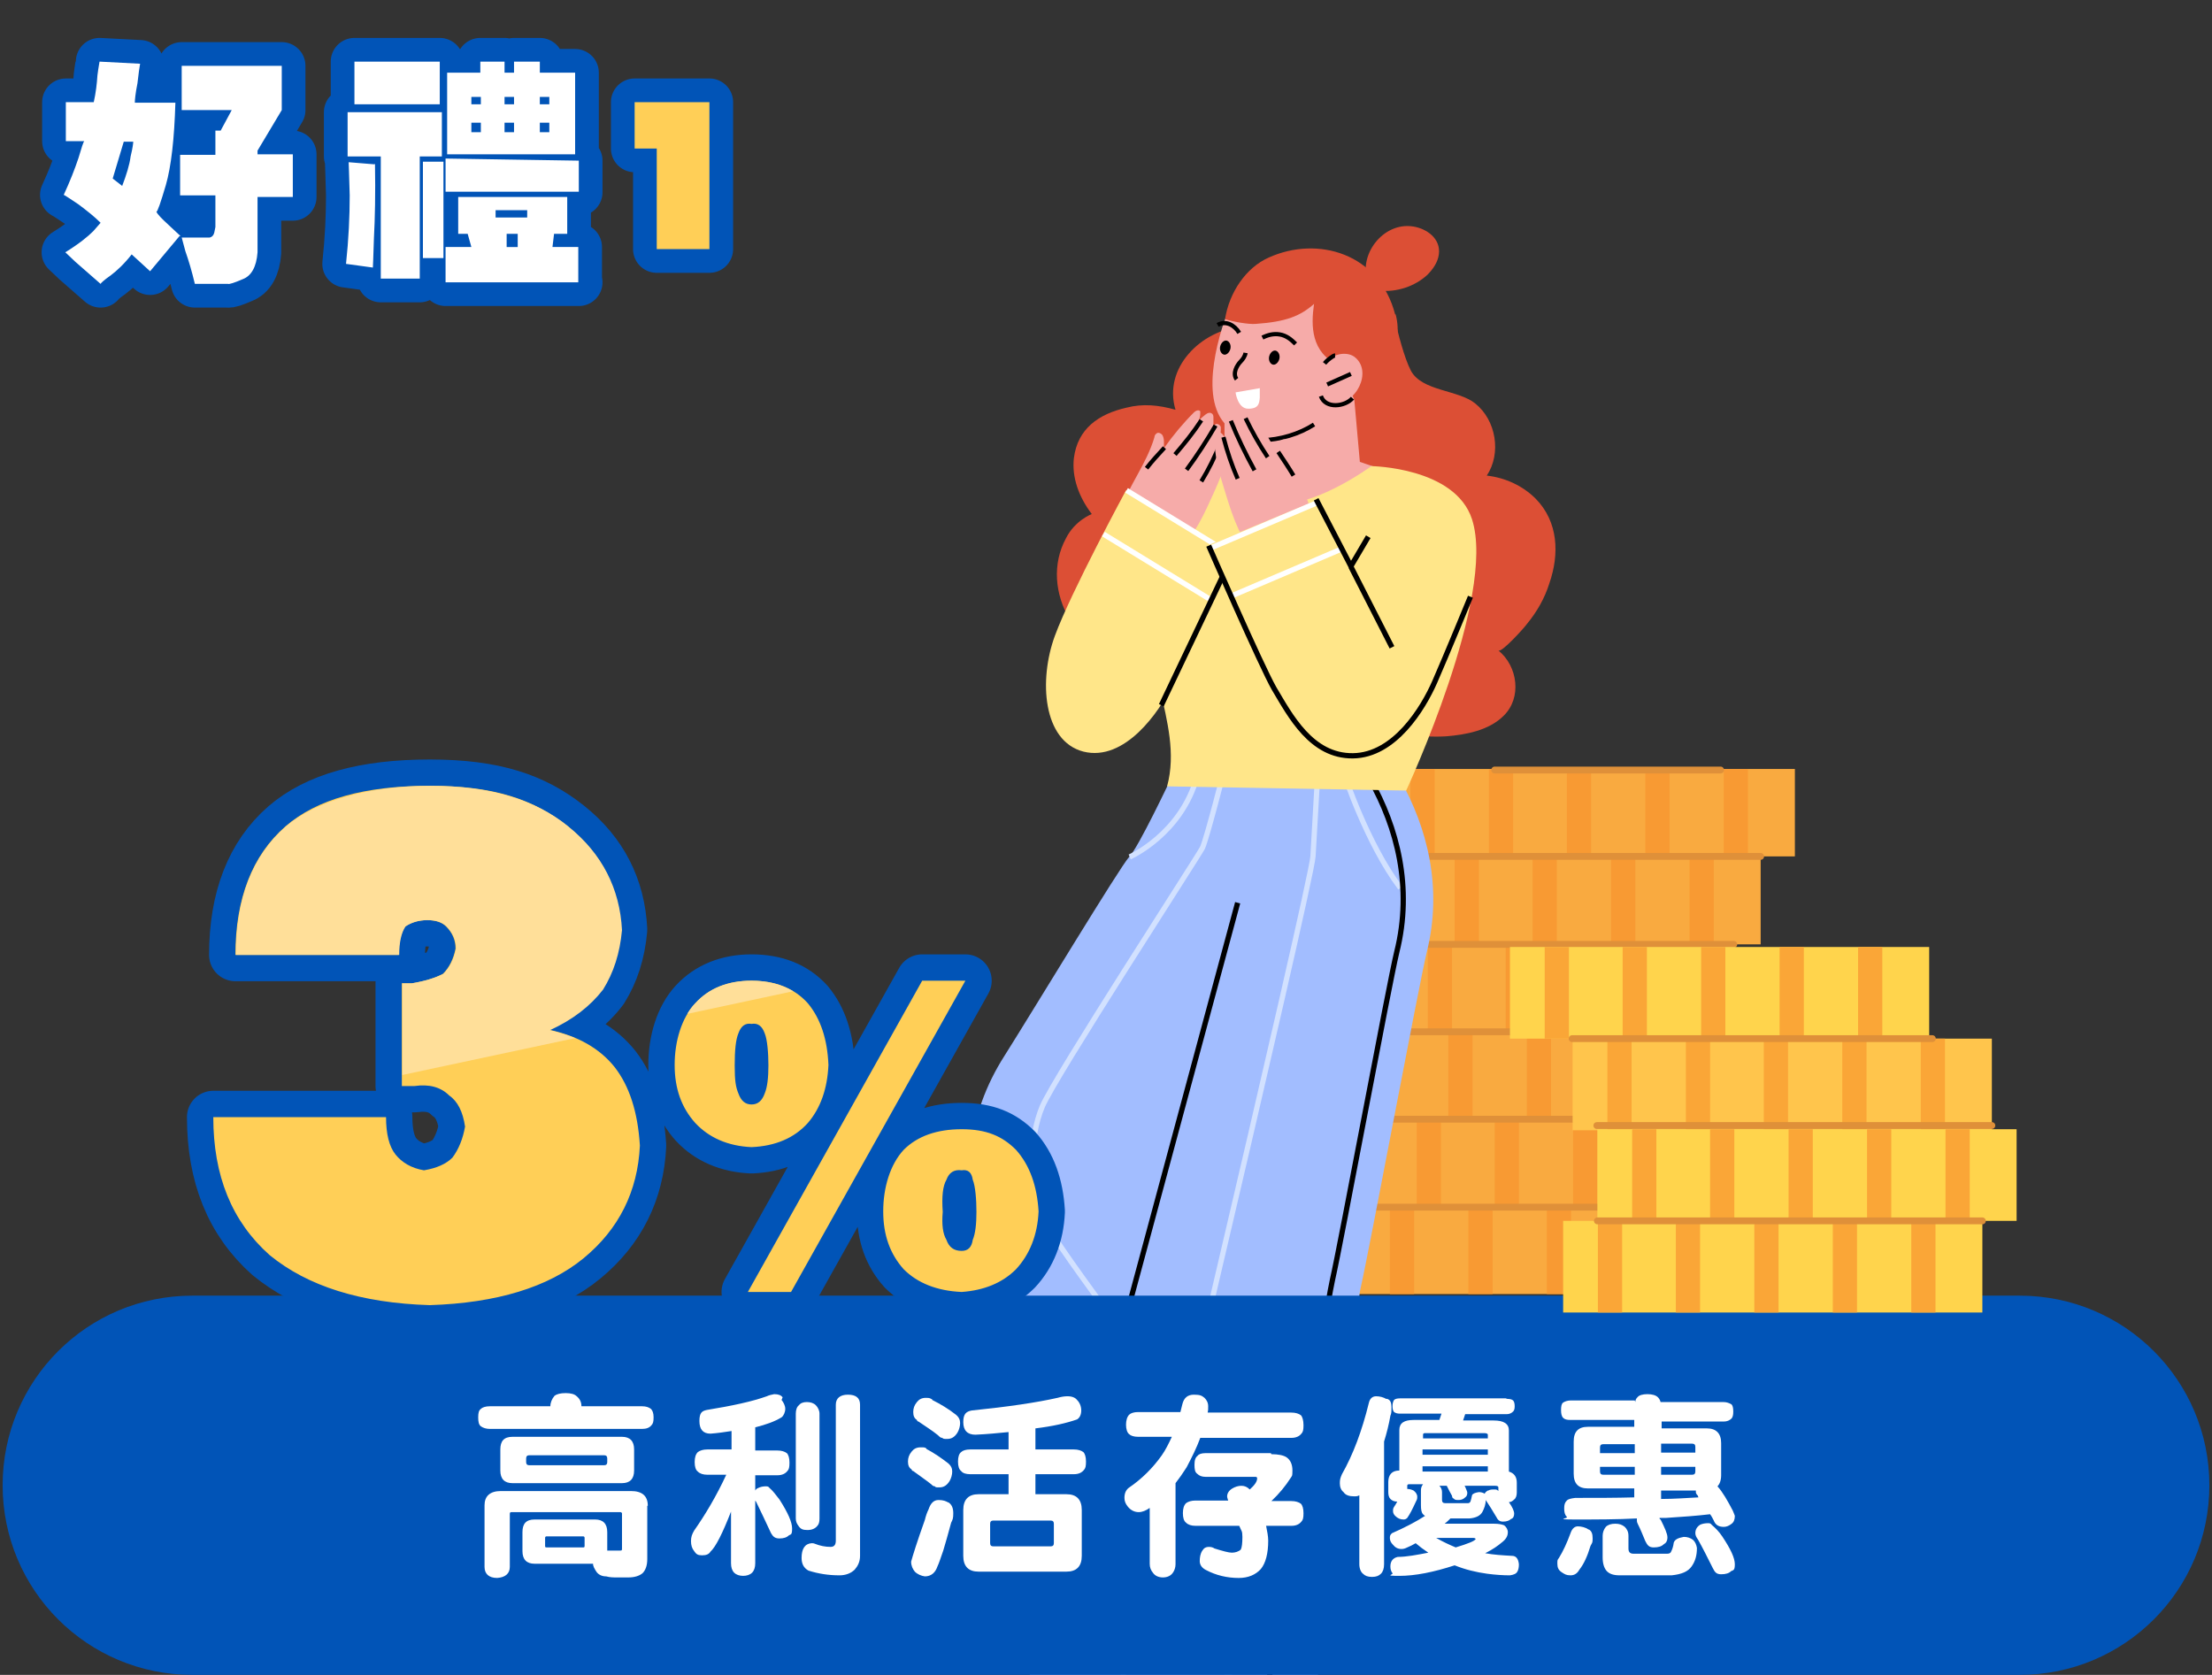 <?xml version="1.0" encoding="UTF-8"?>
<svg id="_圖層_1" xmlns="http://www.w3.org/2000/svg" version="1.1" viewBox="0 0 420 318">
  <rect x="0" y="0" width="420" height="318" fill="#333333" stroke="none"/>
  <!-- Generator: Adobe Illustrator 29.3.1, SVG Export Plug-In . SVG Version: 2.1.0 Build 151)  -->
  <defs>
    <style>
      .st0, .st1 {
        stroke: #000;
      }

      .st0, .st1, .st2, .st3 {
        stroke-miterlimit: 10;
      }

      .st0, .st1, .st2, .st3, .st4 {
        fill: none;
      }

      .st5 {
        fill: #ffe689;
      }

      .st1 {
        stroke-width: .8px;
      }

      .st6 {
        fill: #fff;
      }

      .st2 {
        stroke: #fff;
      }

      .st7 {
        fill: #f6aba9;
      }

      .st8 {
        fill: #f89a33;
      }

      .st9 {
        stroke-width: 10px;
      }

      .st9, .st10 {
        stroke: #0154b7;
      }

      .st9, .st10, .st11 {
        fill: #ffcf57;
      }

      .st9, .st10, .st4 {
        stroke-linejoin: round;
      }

      .st12 {
        fill: #a2bdff;
      }

      .st10 {
        stroke-width: 9px;
      }

      .st13 {
        fill: #ffd44c;
      }

      .st3 {
        stroke: #d2e1ff;
      }

      .st14 {
        fill: #faa637;
      }

      .st15 {
        fill: #ffdf99;
      }

      .st16 {
        fill: #ffc54c;
      }

      .st17 {
        fill: #f9aa40;
      }

      .st18 {
        fill: #0154b7;
      }

      .st19 {
        fill: #dc4f35;
      }

      .st4 {
        stroke: #df9039;
        stroke-linecap: round;
        stroke-width: 1.3px;
      }
    </style>
  </defs>
  <path class="st17" d="M334.3,179.3h-79.6v-16.6h79.6v16.6Z"/>
  <path class="st8" d="M325.4,179.3h-4.6v-16.6h4.6v16.6Z"/>
  <path class="st8" d="M310.5,179.3h-4.6v-16.6h4.6v16.6Z"/>
  <path class="st8" d="M295.6,179.3h-4.6v-16.6h4.6v16.6Z"/>
  <path class="st8" d="M280.8,179.3h-4.6v-16.6h4.6v16.6Z"/>
  <path class="st8" d="M265.9,179.3h-4.6v-16.6h4.6v16.6Z"/>
  <path class="st17" d="M329.2,195.9h-79.6v-16.6h79.6v16.6Z"/>
  <path class="st8" d="M320.3,195.9h-4.6v-16.6h4.6v16.6Z"/>
  <path class="st8" d="M305.4,195.9h-4.6v-16.6h4.6v16.6Z"/>
  <path class="st8" d="M290.5,195.9h-4.6v-16.6h4.6v16.6Z"/>
  <path class="st8" d="M275.7,195.9h-4.6v-16.6h4.6v16.6Z"/>
  <path class="st8" d="M260.8,195.9h-4.6v-16.6h4.6v16.6Z"/>
  <path class="st17" d="M333.1,212.5h-79.6v-16.6h79.6v16.6Z"/>
  <path class="st8" d="M324.2,212.5h-4.6v-16.6h4.6v16.6Z"/>
  <path class="st8" d="M309.4,212.5h-4.6v-16.6h4.6v16.6Z"/>
  <path class="st8" d="M294.5,212.5h-4.6v-16.6h4.6v16.6Z"/>
  <path class="st8" d="M279.6,212.5h-4.6v-16.6h4.6v16.6Z"/>
  <path class="st8" d="M264.7,212.5h-4.6v-16.6h4.6v16.6Z"/>
  <path class="st17" d="M327.1,229.2h-79.6v-16.6h79.6v16.6Z"/>
  <path class="st8" d="M318.2,229.2h-4.6v-16.6h4.6v16.6Z"/>
  <path class="st8" d="M303.3,229.2h-4.6v-16.6h4.6v16.6Z"/>
  <path class="st8" d="M288.4,229.2h-4.6v-16.6h4.6v16.6Z"/>
  <path class="st8" d="M273.6,229.2h-4.6v-16.6h4.6v16.6Z"/>
  <path class="st8" d="M258.7,229.2h-4.6v-16.6h4.6v16.6Z"/>
  <path class="st17" d="M336.9,245.7h-79.6v-16.6h79.6v16.6Z"/>
  <path class="st8" d="M328,245.7h-4.6v-16.6h4.6v16.6Z"/>
  <path class="st8" d="M313.1,245.7h-4.6v-16.6h4.6v16.6Z"/>
  <path class="st8" d="M298.3,245.7h-4.6v-16.6h4.6v16.6Z"/>
  <path class="st8" d="M283.4,245.7h-4.6v-16.6h4.6v16.6Z"/>
  <path class="st8" d="M268.5,245.7h-4.6v-16.6h4.6v16.6Z"/>
  <path class="st17" d="M340.8,162.6h-79.6v-16.6h79.6v16.6Z"/>
  <path class="st8" d="M331.9,162.6h-4.6v-16.6h4.6v16.6Z"/>
  <path class="st8" d="M317,162.6h-4.6v-16.6h4.6v16.6Z"/>
  <path class="st8" d="M302.1,162.6h-4.6v-16.6h4.6v16.6Z"/>
  <path class="st8" d="M287.3,162.6h-4.6v-16.6h4.6v16.6Z"/>
  <path class="st8" d="M272.4,162.6h-4.6v-16.6h4.6v16.6Z"/>
  <path class="st4" d="M334.3,162.6h-73.1M326.7,146.2h-42.9M329.2,179.3h-74.5M253.5,195.9h75.7M253.5,212.5h73.6M327.1,229.2h-69.8"/>
  <path class="st19" d="M235.8,62c-7.8.7-15,7.9-12.6,15.8-3.2-.9-6.2-1.2-9.3-.4-5.3,1.2-9.3,4-10,9.6-.4,3.6.9,7.3,3.4,10.6,0,0-3.2,1.2-4.9,4.6-2.6,4.8-2.2,10.6.8,15.6,4,6.5,11.3,11,18.6,12.6,1.4.3,2.8.5,4.1.6,1.1,3,2.7,5.8,5,8,3.8,3.5,9.2,4.8,14.3,4.4,5.6-.3,10.9-2.6,15.2-6.1,4.9,1.9,8.9,2.8,14.2,2.5,3.7-.3,8.1-1.1,10.9-3.9,3.5-3.4,2.7-9.4-1-12.4.6.5,5-4.4,5.4-5,1.9-2.3,3.4-4.9,4.3-7.8,1.9-5.5,1.7-11.6-2.6-16-2.5-2.5-5.8-4-9.3-4.4,2.8-4.2,1.8-10.5-2.2-13.7-3.2-2.6-10.1-2.3-12.2-6.2-1.3-2.5-2.5-7.3-3.1-10"/>
  <path class="st7" d="M240.1,80.4l-1.4,8.2-9.5,1.7s7.5,10.2,17.1,9.5c9.5-.7,21.4-8.9,21.4-8.9l-9.5-3.2-1.4-15.7"/>
  <path class="st7" d="M255.8,59c-1.4-4.1-5-6.7-9.2-7.3-8-1.2-12.4,3.4-14.6,10.7-2.4,8-4.2,20.2,7.2,20.8,4.2.2,8.1-.9,11.6-3.9,3.1-2.7,4.3-7.1,5.1-11.1.6-3,.9-6.2-.2-9.1h0Z"/>
  <path class="st19" d="M264.9,59.7c-3-11.6-14.7-15-24-10.8-4.3,1.9-7.5,6.6-8.3,11.7,1.6.5,4.4,1,5.8.9,5.8-.4,8.5-1.5,11.1-3.8-.6,4.2-.6,9.2,4.7,11.7l3.1,6.8c5.2-3.7,9.4-10.2,7.7-16.5h0Z"/>
  <path class="st19" d="M259.8,53.8c-2.1-5.3,2.8-11.7,8.5-10.8,2.6.4,5.3,2.3,4.9,5.3-.2,1.5-1.1,2.8-2.2,3.9-2.4,2.2-5.8,3.3-9.1,3"/>
  <path class="st7" d="M251.9,69.1c.6-1.8,3.6-2.5,5.2-1.4,3.7,2.7.3,9.3-3.8,8.8-1.1-.1-2.6-1-2.6-2.3"/>
  <path class="st1" d="M256.5,71l-4.5,2M253.5,67.5c-.2,0-.3.1-.5.2-.6.4-1.1.8-1.5,1.3M250.8,75.2c.9,2.5,4.6,2,6,.4M239.5,83.6c3.6-.1,7.2-1.2,10-3M236.5,67c-.1.6-.5,1.2-.9,1.6s-.8,1-1,1.6-.2,1.3.2,1.8"/>
  <path class="st6" d="M239.2,73.7l-4.6.8s.4,3.1,2.4,3.1,2.1-1,2.2-2.1c0-.1,0-1.8,0-1.8h0Z"/>
  <path class="st1" d="M239.7,64.1c1-.5,2.1-.8,3.3-.6,1.2.2,2.1.9,3,1.8M231.2,61.7c1.5-.9,3.2,0,4.1,1.5"/>
  <path d="M242.9,68.2c-.2.7-.8,1.2-1.3,1-.5-.2-.8-.9-.6-1.6.2-.7.8-1.2,1.3-1,.5.2.8.9.6,1.6ZM233.6,66.3c-.2.7-.8,1.2-1.3,1-.5-.2-.8-.9-.6-1.6.2-.7.8-1.2,1.3-1,.5.2.8.9.6,1.6ZM229.4,282.4c8.2,14.2-11,33-.4,44.8,0,0,19.6-19.2,23.9-23.5s-.3-14.4,4.2-18.8l5.5,9.3,8.6-8.5-18.7-26-23.2,22.7h0Z"/>
  <path class="st2" d="M230.5,298.2l8.4-8.2M231.5,290.9l7.1-7M226.9,324.1l28.2-27.6M260.7,290.9l8.4-8.2"/>
  <path class="st12" d="M222.2,148.1s-6.1,12.9-7.8,14.6c-1.7,1.8-18.2,29.1-23.7,37.8-6.9,10.8-9.4,24.9-1.8,37,7.6,12.1,38.5,58.5,38.5,58.5,0,0,27.4-34,26.6-34.4s-29.5-41.5-29.5-41.5c0,0,21.1-38.3,24.5-48.1s.7-32.8.7-32.8"/>
  <path class="st3" d="M232.7,145.2s-3.6,14.2-4.4,15.8-28.1,43.6-30.4,49.1-3.4,15.6,2.2,24.6,36.6,49.6,36.6,49.6"/>
  <path class="st12" d="M265.9,148.1c5,8.9,8.1,20.3,5,32.7-1.5,6.2-10.9,56.5-12.5,63.5s-8.6,78.2-8.6,78.2h-55.5l41.6-154.1,2.5-23.2"/>
  <path class="st0" d="M208.9,268.2l26.1-96.8"/>
  <path class="st3" d="M212.2,322.7s36.8-154.8,37.1-160.1,1-17.4,1-17.4M255.2,146.9s4.3,13.2,10.7,21.7M214.5,162.7s9.8-4.3,12.8-15.3"/>
  <path class="st0" d="M260.2,148.1c5,8.9,8.1,20.3,5,32.7-1.5,6.2-10.6,55.2-12.2,62.2s-12.6,79.5-12.6,79.5M226.1,247.5c2.3,8,5.1,15.9,8.2,23.6M232.5,248.7c.6,2.6,1.5,5.1,2.8,7.5"/>
  <path class="st5" d="M221.4,113.6c-6.6,11.1,3.6,23.2.2,35.7l45.4.8s17.2-36.9,12.5-51.5c-3.2-9.9-19.1-10.1-19.1-10.1,0,0-11.9,8.7-18.8,6.8-6.9-1.9-4.5-6.5-4.5-6.5,0,0-12.8-1.2-21.8,7.4-5.8,5.5,8.6,6.4,6.1,17.4h0Z"/>
  <path class="st7" d="M212.6,97.2c1.7-5,5.1-9.1,6.6-14.2,0-.2.1-.5.4-.7.3-.3.9,0,1.1.3s.3.8.3,1.2c0,.4,0,.9,0,1.3,1.7-2.4,3.6-4.7,5.7-6.8.3-.3.9-.6,1.2-.2,0,0,0,.2,0,.3,0,.6-.1,1.1-.4,1.6.4-.5.9-.9,1.4-1.3.4-.3.9-.5,1.3-.1.2.2.2.5.2.8v1.9c-.1-.4.2-.7.5-.8s.8.2.9.6c0,.2,0,.4,0,.7-.1.7-.2,1.4-.3,2.2.3-.4.6-.8,1.1-.7.4.1.6.7.6,1.1,0,1.6-.3,3.2-.9,4.7-.7,1.9-1.5,3.8-2.4,5.7-1.8,4-3.8,8.1-7.4,10.5"/>
  <path class="st1" d="M221.1,85c-1.2,1.3-2.4,2.6-3.4,3.9M231.7,84.1c-1,2.6-2.2,5-3.6,7.3M230.8,80.8c-1.7,2.9-3.5,5.7-5.5,8.4M228.1,79.8c-1.5,2.3-3.2,4.4-5,6.5"/>
  <path class="st5" d="M213.9,93.1l20.1,12.3s-7.6,16.7-11.6,25c-2.2,4.6-8.8,14.3-16.7,12.3-7.7-2-8.5-13.6-5.4-22,3.1-8.4,13.5-27.6,13.5-27.6h0Z"/>
  <path class="st2" d="M213.9,93.1l20.1,12.3M209.5,101.4l20.1,12.3"/>
  <path class="st0" d="M220.5,133.9l13.8-29"/>
  <path class="st7" d="M249.6,99.5c-1.1-5.2-4-10-4.9-15.2,0-.3,0-.5-.3-.7-.3-.3-.9-.2-1.2,0-.3.3-.4.7-.5,1.2s0,.9-.2,1.3c-1.4-2.7-3-5.3-4.9-7.8-.3-.4-.9-.8-1.1-.4,0,0-.1.2-.1.3-.1.6,0,1.1.2,1.7-.4-.6-.8-1.1-1.2-1.6-.3-.3-.9-.7-1.2-.4-.2.2-.2.5-.2.8,0,.6,0,1.3,0,1.9,0-.4-.2-.7-.6-.9-.4-.1-.8,0-.9.4,0,.2,0,.4,0,.7,0,.7,0,1.5,0,2.2-.2-.4-.6-.9-1-.9-.4,0-.6.6-.7,1-.3,1.6,0,3.2.3,4.8.4,2,1.1,4.1,1.7,6.1,1.3,4.2,2.8,8.7,6,11.8"/>
  <path class="st1" d="M242.7,85.8c1,1.5,2,3,2.9,4.5M232.3,83c.7,2.7,1.6,5.4,2.7,7.9M233.7,79.9c1.3,3.2,2.8,6.3,4.5,9.4M236.5,79.4c1.2,2.5,2.6,5,4.2,7.4"/>
  <path class="st5" d="M259.8,101.9l-3.3,5.6-6.5-12.5-20.6,8.5s10,22.9,12.4,27.1c3.1,5.2,7.1,12.9,15,12.8,7.9-.1,13.3-9,15.5-14s6.8-16.2,6.8-16.2"/>
  <path class="st2" d="M233.7,113.2l21.1-9M229.5,104.2l20.7-8.8"/>
  <path class="st0" d="M229.5,103.6s10,22.9,12.4,27.1c3.1,5.2,7.1,12.9,15,12.8s13.3-9,15.5-14,6.8-16.2,6.8-16.2M259.8,101.9l-3.3,5.6-6.6-12.7M256.5,107.6l7.8,15.3"/>
  <path class="st18" d="M36.5,246h347c19.9,0,36,16.1,36,36h0c0,19.9-16.1,36-36,36H36.5c-19.9,0-36-16.1-36-36h0c0-19.9,16.1-36,36-36Z"/>
  <path class="st13" d="M376.4,249.2h-79.6v-17.4h79.6v17.4Z"/>
  <path class="st14" d="M367.5,249.2h-4.6v-17.4h4.6v17.4Z"/>
  <path class="st14" d="M352.6,249.2h-4.6v-17.4h4.6v17.4Z"/>
  <path class="st14" d="M337.7,249.2h-4.6v-17.4h4.6v17.4Z"/>
  <path class="st14" d="M322.8,249.2h-4.6v-17.4h4.6v17.4Z"/>
  <path class="st14" d="M308,249.2h-4.6v-17.4h4.6v17.4Z"/>
  <path class="st13" d="M366.3,197.2h-79.6v-17.4h79.6v17.4Z"/>
  <path class="st14" d="M357.4,197.2h-4.6v-17.4h4.6v17.4Z"/>
  <path class="st14" d="M342.5,197.2h-4.6v-17.4h4.6v17.4Z"/>
  <path class="st14" d="M327.6,197.2h-4.6v-17.4h4.6v17.4Z"/>
  <path class="st14" d="M312.7,197.2h-4.6v-17.4h4.6v17.4Z"/>
  <path class="st14" d="M297.9,197.2h-4.6v-17.4h4.6v17.4Z"/>
  <path class="st16" d="M378.2,214.6h-79.6v-17.4h79.6v17.4Z"/>
  <path class="st14" d="M369.3,214.6h-4.6v-17.4h4.6v17.4Z"/>
  <path class="st14" d="M354.4,214.6h-4.6v-17.4h4.6v17.4Z"/>
  <path class="st14" d="M339.5,214.6h-4.6v-17.4h4.6v17.4Z"/>
  <path class="st14" d="M324.7,214.6h-4.6v-17.4h4.6v17.4Z"/>
  <path class="st14" d="M309.8,214.6h-4.6v-17.4h4.6v17.4Z"/>
  <path class="st13" d="M382.9,231.8h-79.6v-17.4h79.6v17.4Z"/>
  <path class="st14" d="M374,231.8h-4.6v-17.4h4.6v17.4Z"/>
  <path class="st14" d="M359.1,231.8h-4.6v-17.4h4.6v17.4Z"/>
  <path class="st14" d="M344.2,231.8h-4.6v-17.4h4.6v17.4Z"/>
  <path class="st14" d="M329.3,231.8h-4.6v-17.4h4.6v17.4Z"/>
  <path class="st14" d="M314.5,231.8h-4.6v-17.4h4.6v17.4Z"/>
  <path class="st4" d="M376.4,231.8h-73.1M378.2,213.7h-75M366.9,197.2h-68.4M0,0"/>
  <path class="st10" d="M34.1,44.8l-5.6,6.7-3.5-3.2c-1.4,1.8-2.8,3.1-4,4-1.3.9-1.9,1.5-1.9,1.6-1.6-1.4-3.2-2.8-4.8-4.2l-1.9-1.8c2.6-1.6,4.3-3,5.3-4l1.4-1.6c-1.2-1.2-2.6-2.3-4.2-3.5-1.8-1.2-2.7-1.8-2.8-1.8,1.2-2.6,2.1-4.9,2.8-7,.6-2,.9-3,1.1-3.2h-3.5v-7.4h5.3c.4-1.8.6-3.5.7-5.1.2-1.6.4-2.5.4-2.6l7.7.4c-.1.6-.3,1.8-.5,3.7-.4,2-.5,3.2-.5,3.7h7.7c-.2,6.9-.8,12.1-1.8,15.6-1,3.4-1.6,5.1-1.8,5.1.2.5,1,1.3,2.3,2.5s2,1.9,2.3,2.1h0ZM25.3,26.9h-1.8l-2.1,7,1.8,1.4c.8-2.1,1.4-4,1.6-5.6.4-1.6.5-2.6.5-2.8h0ZM55.6,37.4h-6.7v10.5c-.2,2.8-1.2,4.5-2.8,5.1-1.6.7-2.6,1-2.8.9h-6.3c-.6-2.5-1.2-4.5-1.8-6.2l-.7-2.6h5.3c.5-.1.8-.5.9-1l.2-1v-6h-6.7v-7.7h6.7v-4.6h1l2.1-3.9h-9.5v-8.4h19v8.4l-4.6,7.7v.7h6.7v8.1h0ZM71.2,31.1c.1,5.7,0,10.4-.2,14.1-.1,3.6-.2,5.5-.2,5.6l-5.1-.7c.5-4.7.7-9,.7-13-.1-4-.2-6.1-.2-6.3l4.9.4h0ZM83.9,29.7h-4.2v23.2h-7.4v-23.2h-6.3v-8.4h17.9s0,8.4,0,8.4ZM83.5,19.8h-16.2v-8.1h16.2v8.1ZM84.2,49h-3.9v-18.3h3.9s0,18.3,0,18.3ZM109.9,36.4h-25.3v-6.3l25.3.4s0,6,0,6ZM109.9,53.6h-25.3v-6.7h4.9l-.7-2.5h-1.8v-7h20.7v7h-2.5l-.3,2.5h4.9s0,6.7,0,6.7ZM109.2,29.3h-24.3v-15.5h6.3v-2.1h4.6v2.1h1.8v-2.1h4.9v2.1h6.7s0,15.5,0,15.5ZM91.3,19.8v-1.4h-1.8v1.4h1.8ZM91.3,25.1v-1.8h-1.8v1.8h1.8ZM100.1,41.3v-1.4h-6v1.4h6ZM97.6,19.8v-1.4h-1.8v1.4h1.8ZM97.6,25.1v-1.8h-1.8v1.8h1.8ZM98.3,44.4h-2.1v2.5h2.1s0-2.5,0-2.5ZM104.3,19.8v-1.4h-1.8v1.4h1.8ZM104.3,25.1v-1.8h-1.8v1.8h1.8ZM124.7,28.2h-4.2v-8.8h14.2v27.9h-10v-19.2Z"/>
  <path class="st6" d="M34.1,44.8l-5.6,6.7-3.5-3.2c-1.4,1.8-2.8,3.1-4,4-1.3.9-1.9,1.5-1.9,1.6-1.6-1.4-3.2-2.8-4.8-4.2l-1.9-1.8c2.6-1.6,4.3-3,5.3-4l1.4-1.6c-1.2-1.2-2.6-2.3-4.2-3.5-1.8-1.2-2.7-1.8-2.8-1.8,1.2-2.6,2.1-4.9,2.8-7,.6-2,.9-3,1.1-3.2h-3.5v-7.4h5.3c.4-1.8.6-3.5.7-5.1.2-1.6.4-2.5.4-2.6l7.7.4c-.1.6-.3,1.8-.5,3.7-.4,2-.5,3.2-.5,3.7h7.7c-.2,6.9-.8,12.1-1.8,15.6-1,3.4-1.6,5.1-1.8,5.1.2.5,1,1.3,2.3,2.5s2,1.9,2.3,2.1h0ZM25.3,26.9h-1.8l-2.1,7,1.8,1.4c.8-2.1,1.4-4,1.6-5.6.4-1.6.5-2.6.5-2.8h0ZM55.6,37.4h-6.7v10.5c-.2,2.8-1.2,4.5-2.8,5.1-1.6.7-2.6,1-2.8.9h-6.3c-.6-2.5-1.2-4.5-1.8-6.2l-.7-2.6h5.3c.5-.1.8-.5.9-1l.2-1v-6h-6.7v-7.7h6.7v-4.6h1l2.1-3.9h-9.5v-8.4h19v8.4l-4.6,7.7v.7h6.7v8.1h0ZM71.2,31.1c.1,5.7,0,10.4-.2,14.1-.1,3.6-.2,5.5-.2,5.6l-5.1-.7c.5-4.7.7-9,.7-13-.1-4-.2-6.1-.2-6.3l4.9.4h0ZM83.9,29.7h-4.2v23.2h-7.4v-23.2h-6.3v-8.4h17.9s0,8.4,0,8.4ZM83.5,19.8h-16.2v-8.1h16.2v8.1ZM84.2,49h-3.9v-18.3h3.9s0,18.3,0,18.3ZM109.9,36.4h-25.3v-6.3l25.3.4s0,6,0,6ZM109.9,53.6h-25.3v-6.7h4.9l-.7-2.5h-1.8v-7h20.7v7h-2.5l-.3,2.5h4.9s0,6.7,0,6.7ZM109.2,29.3h-24.3v-15.5h6.3v-2.1h4.6v2.1h1.8v-2.1h4.9v2.1h6.7s0,15.5,0,15.5ZM91.3,19.8v-1.4h-1.8v1.4h1.8ZM91.3,25.1v-1.8h-1.8v1.8h1.8ZM100.1,41.3v-1.4h-6v1.4h6ZM97.6,19.8v-1.4h-1.8v1.4h1.8ZM97.6,25.1v-1.8h-1.8v1.8h1.8ZM98.3,44.4h-2.1v2.5h2.1s0-2.5,0-2.5ZM104.3,19.8v-1.4h-1.8v1.4h1.8ZM104.3,25.1v-1.8h-1.8v1.8h1.8Z"/>
  <path class="st11" d="M124.7,28.2h-4.2v-8.8h14.2v27.9h-10s0-19.2,0-19.2Z"/>
  <path class="st9" d="M76.4,186.7h1.8c2.4-.4,4.4-1,5.9-1.8,1.2-1.2,2-2.8,2.4-4.8,0-1.6-.6-3-1.8-4.2-.8-.8-2-1.2-3.6-1.2s-3,.4-4.2,1.2c-.8,1.2-1.2,3-1.2,5.4h-31c0-10.7,3.2-18.9,9.5-24.4,6-5.2,15.1-7.7,27.4-7.7s19.8,2.6,26.2,7.7,9.7,11.7,10.1,19.6c-.4,4.4-1.6,8.1-3.6,11.3-2.4,3.2-5.8,5.8-10.1,7.7,5.6,1.2,9.7,3.6,12.5,7.1,2.8,3.6,4.4,8.5,4.8,14.9-.4,8.7-4,15.9-10.7,21.4s-16.5,8.5-29.2,8.9c-13.1-.4-23.2-3.6-30.4-9.5-7.2-6.4-10.7-15.1-10.7-26.2h32.8c0,3.2.6,5.6,1.8,7.1s3,2.6,5.4,3c2.4-.4,4.2-1.2,5.4-2.4,1.2-1.6,2-3.6,2.4-5.9-.4-2.8-1.4-4.8-3-5.9-1.6-1.6-3.8-2.2-6.6-1.8h-2.4v-19.6h0ZM157.3,202.2c-.2,4.5-1.5,8.2-3.9,11-2.6,2.9-6.2,4.4-10.7,4.6-4.5-.2-8.1-1.8-10.7-4.6-2.6-2.9-3.9-6.5-3.9-11s1.3-8.9,3.9-11.7,6.2-4.3,10.7-4.3,8.1,1.4,10.7,4.3c2.4,2.9,3.7,6.8,3.9,11.7ZM142.7,209.7c1.2,0,2-.7,2.5-2.1.5-1.2.7-3,.7-5.3s-.2-4.9-.7-6.1c-.5-1.4-1.3-2-2.5-1.8-1.2-.2-2,.4-2.5,1.8-.5,1.2-.7,3.2-.7,6.1s.2,4.1.7,5.3c.5,1.4,1.3,2.1,2.5,2.1ZM142,245.3l33.1-59.1h8.2l-33.1,59.1h-8.2,0ZM197.2,230c-.2,4.5-1.7,8.2-4.3,11-2.6,2.6-6.1,4-10.3,4.3-4.7-.2-8.4-1.7-11-4.3-2.6-2.9-3.9-6.5-3.9-11s1.3-8.9,3.9-11.7c2.6-2.6,6.3-3.9,11-3.9s7.7,1.3,10.3,3.9c2.6,2.9,4,6.8,4.3,11.7h0ZM182.6,237.5c1.2,0,1.9-.7,2.1-2.1.5-1.2.7-3,.7-5.3s-.2-4.9-.7-6.1c-.2-1.4-.9-2-2.1-1.8-1.4-.2-2.4.4-2.9,1.8-.7,1.2-.9,3.2-.7,6.1-.2,2.4,0,4.1.7,5.3.5,1.4,1.4,2.1,2.9,2.1Z"/>
  <path class="st11" d="M76.4,186.7h1.8c2.4-.4,4.4-1,5.9-1.8,1.2-1.2,2-2.8,2.4-4.8,0-1.6-.6-3-1.8-4.2-.8-.8-2-1.2-3.6-1.2s-3,.4-4.2,1.2c-.8,1.2-1.2,3-1.2,5.4h-31c0-10.7,3.2-18.9,9.5-24.4,6-5.2,15.1-7.7,27.4-7.7s19.8,2.6,26.2,7.7,9.7,11.7,10.1,19.6c-.4,4.4-1.6,8.1-3.6,11.3-2.4,3.2-5.8,5.8-10.1,7.7,5.6,1.2,9.7,3.6,12.5,7.1,2.8,3.6,4.4,8.5,4.8,14.9-.4,8.7-4,15.9-10.7,21.4s-16.5,8.5-29.2,8.9c-13.1-.4-23.2-3.6-30.4-9.5-7.2-6.4-10.7-15.1-10.7-26.2h32.8c0,3.2.6,5.6,1.8,7.1s3,2.6,5.4,3c2.4-.4,4.2-1.2,5.4-2.4,1.2-1.6,2-3.6,2.4-5.9-.4-2.8-1.4-4.8-3-5.9-1.6-1.6-3.8-2.2-6.6-1.8h-2.4v-19.6h0ZM157.3,202.2c-.2,4.5-1.5,8.2-3.9,11-2.6,2.9-6.2,4.4-10.7,4.6-4.5-.2-8.1-1.8-10.7-4.6-2.6-2.9-3.9-6.5-3.9-11s1.3-8.9,3.9-11.7,6.2-4.3,10.7-4.3,8.1,1.4,10.7,4.3c2.4,2.9,3.7,6.8,3.9,11.7ZM142.7,209.7c1.2,0,2-.7,2.5-2.1.5-1.2.7-3,.7-5.3s-.2-4.9-.7-6.1c-.5-1.4-1.3-2-2.5-1.8-1.2-.2-2,.4-2.5,1.8-.5,1.2-.7,3.2-.7,6.1s.2,4.1.7,5.3c.5,1.4,1.3,2.1,2.5,2.1ZM142,245.3l33.1-59.1h8.2l-33.1,59.1h-8.2,0ZM197.2,230c-.2,4.5-1.7,8.2-4.3,11-2.6,2.6-6.1,4-10.3,4.3-4.7-.2-8.4-1.7-11-4.3-2.6-2.9-3.9-6.5-3.9-11s1.3-8.9,3.9-11.7c2.6-2.6,6.3-3.9,11-3.9s7.7,1.3,10.3,3.9c2.6,2.9,4,6.8,4.3,11.7h0ZM182.6,237.5c1.2,0,1.9-.7,2.1-2.1.5-1.2.7-3,.7-5.3s-.2-4.9-.7-6.1c-.2-1.4-.9-2-2.1-1.8-1.4-.2-2.4.4-2.9,1.8-.7,1.2-.9,3.2-.7,6.1-.2,2.4,0,4.1.7,5.3.5,1.4,1.4,2.1,2.9,2.1Z"/>
  <path class="st15" d="M107.9,156.9c-6.4-5.2-15.1-7.7-26.2-7.7s-21.4,2.6-27.4,7.7c-6.4,5.6-9.5,13.7-9.5,24.4h31c0-2.4.4-4.2,1.2-5.4,1.2-.8,2.6-1.2,4.2-1.2s2.8.4,3.6,1.2c1.2,1.2,1.8,2.6,1.8,4.2-.4,2-1.2,3.6-2.4,4.8-1.6.8-3.6,1.4-6,1.8h-1.8v17.4l32.8-7c-1.5-.6-3.1-1.1-4.8-1.5,4.4-2,7.7-4.6,10.1-7.7,2-3.2,3.2-6.9,3.6-11.3-.4-7.9-3.8-14.5-10.1-19.6ZM142.7,186.2c-4.5,0-8.1,1.4-10.7,4.3-.6.6-1.1,1.3-1.5,2l20.1-4.3c-2.2-1.3-4.8-2-7.9-2h0Z"/>
  <g>
    <path class="st6" d="M109.5,265.1c.6.5.9,1.1.9,1.9h11.5c.8,0,1.3.2,1.7.5.3.3.5.8.5,1.6s-.1,1.2-.4,1.5c-.4.5-1,.7-1.8.7h-28.9c-.7,0-1.3-.2-1.7-.5-.4-.3-.5-.9-.5-1.7s.1-1.3.5-1.6c.3-.3.9-.5,1.7-.5h11.5c0-.7.3-1.4.8-2,.4-.3,1.1-.5,2.1-.5s1.7.2,2.1.6ZM122.9,285.9v10.1c0,1.2-.3,2.1-.9,2.7-.6.5-1.5.8-2.7.8h-2.1c-.7,0-1.4,0-2.1-.2-.8,0-1.4-.3-1.8-.8-.4-.6-.7-1.1-.7-1.6h-11.1c-1.5,0-2.3-.8-2.3-2.4v-3.6c0-1.6.7-2.4,2.3-2.4h11.5c1.5,0,2.3.8,2.3,2.4v3.5c.2,0,.4,0,.7,0h1.7c.3,0,.4,0,.4-.3v-6.8c0,0-.1-.2-.3-.2h-20.7c-.2,0-.3.1-.3.3v10.1c0,1.3-.9,2-2.4,2.1-1.6,0-2.4-.8-2.4-2.1v-11.7c0-1.7,1-2.7,3.1-2.7h24.7c2.1,0,3.2.9,3.2,2.8ZM118.1,272.8c1.5,0,2.3.8,2.3,2.4v4c0,1.6-.8,2.4-2.3,2.4h-20.8c-1.5,0-2.3-.8-2.3-2.4v-4c0-1.6.7-2.4,2.3-2.4h20.8ZM115.3,277.6v-.7c0-.4-.2-.6-.6-.6h-14.2c-.4,0-.6.2-.6.6v.7c0,.4.2.6.6.6h14.2c.4,0,.6-.2.6-.6ZM111,293.5v-1.5c0-.2-.1-.3-.3-.3h-6.9c-.2,0-.3.1-.3.3v1.5c0,.2,0,.3.3.3h6.9c.2,0,.3,0,.3-.3Z"/>
    <path class="st6" d="M148.4,265.8c.4.5.7,1.1.7,1.7s-.3,1.3-.7,1.6c-1.3.8-3,1.4-5,1.9v4.4h4.2c.8,0,1.4.2,1.8.5.3.3.5.9.5,1.8s-.1,1.3-.4,1.6c-.4.5-1,.8-1.9.8h-4.2v2.9c.1-.2.3-.4.6-.5.4-.2.9-.3,1.4-.3s.5.1.7.3c.6.5,1.2,1.3,1.9,2.2,1.6,2.5,2.4,4.3,2.4,5.5s-.2,1.1-.6,1.3c-.4.4-1,.6-1.8.6s-1.2-.3-1.6-1c-1-2.1-1.9-4.1-2.8-5.9,0,0-.1-.2-.2-.3v11.9c0,.8-.2,1.4-.6,1.8-.4.4-1,.6-1.7.6s-1.3-.2-1.7-.6c-.4-.4-.6-1-.6-1.8v-9.8c-1.6,4.1-2.9,6.7-3.9,7.6-.3.5-.8.7-1.6.7s-1.1-.2-1.5-.8c-.4-.5-.6-1.1-.6-1.9s.2-1.3.6-2c2.1-3,4.2-6.5,6.1-10.6h-3.6c-.8,0-1.4-.2-1.8-.6-.4-.3-.6-.9-.6-1.8s.2-1.5.6-1.9c.4-.3,1-.5,1.8-.5h4.6v-3.5c-1.3.2-2.6.4-4,.5-1.4,0-2.1-.8-2.1-2.4s.5-1.9,1.4-2.1c4.9-.8,8.6-1.6,11.4-2.6.4-.2.9-.3,1.4-.4.8,0,1.3.2,1.6.6ZM154.9,266.8c.4.4.7,1,.7,1.6v19.9c0,.6-.1,1.1-.4,1.4-.4.5-1,.8-1.9.8s-1.3-.2-1.7-.8c-.3-.4-.5-.8-.5-1.4v-19.9c0-.7.2-1.3.6-1.6.3-.4.8-.6,1.5-.6s1.3.2,1.7.6ZM163.3,266.8v28.6c0,1.1-.4,1.9-1,2.6-.7.7-1.7,1.1-2.9,1.1-2.1,0-4-.3-5.9-.9-.9-.5-1.3-1.3-1.3-2.4,0-1.7.6-2.7,1.9-2.8.1,0,.4,0,.6.1,1,.4,2,.6,3,.6.7,0,1-.4,1-1.2v-25.8c0-1.2.8-1.9,2.3-1.9,1.5,0,2.3.6,2.3,1.9Z"/>
    <path class="st6" d="M175.9,275.1c1.5.8,2.8,1.7,4.1,2.7.6.5.8,1,.8,1.6s-.2,1.3-.5,1.8c-.5.8-1.1,1.2-1.9,1.2s-.7,0-.9-.2c-.3,0-.5-.2-.7-.4-1-.8-2.2-1.6-3.4-2.5-.2,0-.3-.2-.3-.3-.5-.3-.7-.8-.7-1.5s.2-1.3.7-1.9c.4-.5.9-.8,1.7-.8s.7,0,1.1.2ZM180,285.2c.7.4,1,1.1,1,2.1s-.1,1.2-.4,1.8c-.6,2.2-1.1,4-1.5,5.3-.5,1.4-.8,2.4-1.1,3-.4,1.2-1.2,1.9-2.4,1.9-.7-.1-1.4-.4-1.9-.9-.4-.5-.7-1.1-.7-1.9.3-1.1,1.1-3.7,2.6-7.9.2-.8.4-1.4.7-2,.4-1.2,1-1.8,1.9-1.8s1.4.2,1.9.5ZM177,265.8c1.6.8,3.1,1.7,4.5,2.8.6.5.8,1,.8,1.6s-.2,1.3-.5,1.8c-.5.8-1.1,1.2-1.9,1.2s-.7,0-1-.2c-.3,0-.5-.2-.8-.5-1.1-.9-2.4-1.7-3.7-2.6-.2,0-.3-.2-.3-.3-.5-.3-.7-.8-.7-1.5s.2-1.3.7-1.9c.4-.5.9-.8,1.7-.8s.8.1,1.2.3ZM204.5,265.8c.5.5.8,1.2.8,2s-.3,1.4-.8,1.7c-2,.7-4.6,1.3-7.9,1.7v4h7.3c.8,0,1.4.2,1.8.5.3.3.5.9.5,1.8s-.1,1.3-.4,1.6c-.4.5-1,.8-1.9.8h-7.3v3.8h5.9c1.9,0,2.9,1,2.9,3v8.7c0,2-1,3-2.9,3h-16.7c-1.9,0-2.9-1-2.9-3v-8.7c0-2,1-3,2.9-3h5.7v-3.8h-7.3c-.8,0-1.4-.2-1.7-.6-.4-.3-.6-.9-.6-1.8s.2-1.5.6-1.8c.3-.3.9-.5,1.7-.5h7.3v-3.3c-2,.2-4.1.4-6.3.5-1.5,0-2.3-.8-2.3-2.4s.6-2,1.6-2.2c6.9-.7,12.3-1.5,16.3-2.4.7-.2,1.3-.3,1.9-.3.9,0,1.5.3,1.8.7ZM200.1,293v-3.7c0-.4-.2-.6-.6-.6h-10.9c-.4,0-.6.2-.6.6v3.7c0,.4.2.6.6.6h10.9c.4,0,.6-.2.6-.6Z"/>
    <path class="st6" d="M224.1,268.2c.1-.5.3-1.1.4-1.6.3-1.2,1-1.8,2.2-1.8s1.5.2,2,.6c.4.4.7.9.7,1.6s0,.8-.1,1.2h15.9c.8,0,1.4.2,1.8.5.3.3.5,1,.5,1.9s-.1,1.3-.4,1.6c-.4.5-1,.8-1.9.8h-17.3c-.7,1.9-1.6,3.7-2.6,5.6-.7,1.1-1.4,2.1-2.1,3,0,.1,0,.2,0,.3v15.1c0,.6-.2,1.2-.5,1.6-.4.6-1.1.9-1.9.9s-1.5-.3-1.9-.9c-.4-.5-.6-1-.6-1.7v-10.6s0,0,0,0c-.7.5-1.4.8-2.1.8s-1.5-.3-2.1-1.1c-.4-.5-.6-1-.6-1.6,0-.9.3-1.5.8-1.9,2.5-1.7,4.6-3.8,6.3-6.2.7-1,1.3-2.2,1.9-3.5h-6.4c-.8,0-1.4-.2-1.7-.5-.4-.3-.6-1-.6-1.8s.2-1.5.6-1.9c.3-.3.9-.5,1.7-.5h8.1ZM241.4,276.1c1.3,0,2.3.2,2.9.6.7.5,1.1,1.3,1.1,2.5s-.1,1-.4,1.5c-.9,1.4-2.1,2.9-3.6,4.3h3.8c.8,0,1.4.2,1.8.5.3.3.5.9.5,1.8s-.1,1.3-.4,1.6c-.4.5-1,.8-1.9.8h-4.8c.2,1,.4,2,.4,2.8,0,2.5-.5,4.3-1.4,5.4-1,1.1-2.4,1.7-4.2,1.7-2.2,0-4.3-.5-6.2-1.5-.8-.4-1.2-1-1.2-1.7s.1-1.4.5-2c.3-.5.7-.7,1.2-.7s.8.1,1.1.3c1.6.5,2.7.8,3.3.8s1.3-.2,1.7-.6c.2-.4.3-1.2.3-2.4s-.2-1.1-.6-2.1h-8.3c-.8,0-1.4-.2-1.8-.6-.4-.3-.6-.9-.6-1.8s.2-1.5.6-1.9c.4-.3,1-.5,1.8-.5h6.2c-.1-.3-.2-.6-.2-.8,0-.5.3-1.1,1-1.5.5-.3,1.1-.5,1.7-.5s1.1.2,1.6.7c.9-.8,1.4-1.5,1.4-2.1,0-.2-.1-.3-.3-.3h-9.5c-.7,0-1.2-.2-1.6-.6-.4-.3-.5-.8-.5-1.7s.2-1.4.6-1.7c.2-.3.7-.5,1.5-.5h12.4Z"/>
    <path class="st6" d="M263.4,265.6c.6.2.8.7.8,1.6s0,1.1-.2,1.6c-.3,1.7-.7,3.3-1.2,4.9v23.3c0,.8-.2,1.4-.6,1.8-.4.4-.9.6-1.7.6s-1.3-.2-1.7-.6c-.4-.3-.7-1-.7-1.8v-13.1c-.3.2-.6.2-1,.2-.9,0-1.6-.2-2-.8-.5-.4-.7-1-.7-1.7s.1-1,.4-1.7c2.1-3.7,3.8-8.2,5.1-13.5.2-.9.7-1.3,1.4-1.3s1.4.2,1.9.5ZM286.2,265.6c.5,0,.9.1,1.1.3.2.2.3.6.3,1.1s-.1.8-.3,1c-.3.3-.7.5-1.2.5h-7.9l-.4,1.2h5.8c1.9,0,2.9.6,2.9,1.9v7.3c0,.2,0,.4,0,.5,1,.3,1.5,1,1.5,2.1v1.9c0,.6-.2,1.1-.5,1.3-.3.3-.6.5-1,.5.7,1,1,1.7,1,2.2s-.2.9-.6,1c-.3.3-.8.5-1.5.5s-1-.3-1.3-.9c-.7-1.2-1.4-2.3-2-3.2,0,.9-.3,1.6-.6,2.2-.4.8-1.3,1.2-2.5,1.3h-3.6c-.4.4-.7.7-1.1,1h9.4c.8,0,1.4.1,1.9.3.4.3.7.8.7,1.3,0,.8-.4,1.4-1.2,2-.7.6-1.7,1.3-3.1,2,1.6.3,3.3.4,5.1.5.8,0,1.2.6,1.3,1.6,0,.6-.1,1.1-.3,1.4-.2.4-.7.6-1.4.7-1.3,0-2.8-.1-4.3-.3-2.2-.3-4.2-.8-6.2-1.6-4,1.3-7.5,2-10.5,2s-1.1-.2-1.3-.5c-.3-.4-.4-.8-.4-1.3,0-1,.5-1.6,1.4-1.8,1.7,0,3.7-.4,5.8-.8-.9-.6-1.7-1.2-2.4-1.8-.5.3-1.1.6-1.6.8-.4.2-.7.3-1.1.3-.7,0-1.2-.3-1.6-.8-.4-.4-.6-.8-.6-1.3s.1-.6.4-.9c2.5-1.1,4.6-2.2,6.3-3.3-.1,0-.3-.2-.4-.3-.3-.3-.4-.9-.4-1.7v-2.8c0-.5.1-.8.4-1.2h-2.6c-.3,0-.4.1-.4.3v.6c.4,0,.8.1,1.2.3.4.3.7.7.7,1.2s-.1.6-.3,1c-.6,1.3-1.1,2.3-1.6,3-.2.2-.4.3-.7.3-.6,0-1.1-.2-1.6-.7-.3-.3-.4-.6-.4-.9s0-.5.2-.8c.2-.3.4-.6.6-1-.6,0-1-.2-1.3-.5-.3-.3-.4-.8-.4-1.3v-1.9c0-1.4.7-2.2,2.1-2.2,0-.2,0-.3,0-.4v-7.3c0-1.3.9-1.9,2.7-1.9h4.9l.4-1.2h-7.9c-.5,0-.8-.1-1.1-.3-.2-.2-.3-.6-.3-1.1s.1-.9.3-1.2c.2-.2.6-.3,1.1-.3h20.1ZM282.5,273.1v-.7c0-.2-.3-.3-.7-.3h-11.2c-.3,0-.4.1-.4.3v.7h12.4ZM282.5,276.2v-1h-12.4v1h12.4ZM282.5,279.4v-1h-12.4v1h12.4ZM276.4,293.8h0c2.3-.7,3.6-1.2,3.8-1.6,0,0-.1-.2-.4-.2h-7.1c1.2.7,2.5,1.3,3.7,1.8ZM282.6,283c.3-.2.7-.2,1.1-.2s.5,0,.7.2c0,0,0,0,.1.1v-.7c0-.2-.2-.3-.6-.3h-5.8c0,0,0,.1.1.2.2.5.4.9.4,1.1,0,.4-.1.7-.4.9-.3.3-.7.5-1.2.5s-.8,0-1-.3c-.2,0-.3-.3-.3-.5-.3-.5-.6-1.1-1-1.9h-1.4c.3.3.5.7.5,1.2v1.5c0,.4.2.6.6.6h4.2c.3,0,.4,0,.6-.3.1-.3.2-.7.3-1.2.1-.3.6-.5,1.3-.6.4,0,.8.1,1.1.3,0,0,0,.1,0,.1,0-.3.3-.5.6-.7Z"/>
    <path class="st6" d="M301.7,290.4c.5.3.7.8.7,1.7s-.1.8-.4,1.4c-.6,2-1.3,3.5-2.1,4.5-.4.7-.9,1.1-1.7,1.1s-1.1-.2-1.7-.6c-.6-.4-.8-.9-.8-1.6s0-.7.3-1.1c.8-1.3,1.5-2.8,2.2-4.7.3-.9.8-1.3,1.4-1.3s1.5.2,2,.6ZM310.5,266.2c0-.4.2-.7.4-.9.3-.4,1-.6,1.9-.6s1.6.2,2,.6c.2.2.4.5.5.9h11.9c.7,0,1.1.2,1.5.4.3.2.4.7.4,1.4s-.1,1-.3,1.3c-.4.4-.9.6-1.5.6h-11.8v1.3h8.6c1.8,0,2.7,1,2.7,2.8v6.1c0,1-.3,1.7-.7,2.1,1,1.1,1.9,2.7,2.9,4.6.2.4.3.8.4,1,0,.7-.2,1.2-.6,1.5-.5.4-1,.6-1.5.6-1,0-1.6-.4-1.9-1.2-.2-.4-.4-.8-.7-1.2-2.5.3-5.3.5-8.4.7-.4,0-.8,0-1.2,0,0,.2.1.3.2.3.8,1.6,1.3,2.7,1.3,3.4s-.3,1.1-.7,1.3c-.4.4-1,.6-1.9.6s-1.2-.4-1.6-1.2c-.5-1.2-.9-2.2-1.4-3.2-.1-.2-.2-.4-.2-.7s0-.3,0-.4c-3.8.2-7.7.2-11.8.2s-1.1-.2-1.5-.5c-.4-.4-.5-.9-.5-1.6s.1-1.1.5-1.5c.3-.3.8-.4,1.6-.5,4,0,7.8,0,11.2-.1v-1.7h-8.8c-1.8,0-2.7-.9-2.7-2.8v-6.1c0-1.9.9-2.8,2.7-2.8h8.8v-1.3h-12.1c-.7,0-1.1-.1-1.4-.4-.3-.3-.4-.8-.4-1.5s.1-1.2.4-1.4c.3-.2.8-.4,1.4-.4h12.2ZM310.4,275.8v-1.6h-6c-.4,0-.6.2-.6.6v1.1h6.6ZM310.4,278.5h-6.6v.9c0,.4.2.6.6.6h6v-1.5ZM308.5,289.9c.4.4.7.9.7,1.7v2.4c0,.7.3,1,1,1h6.3c.4,0,.7-.1.8-.4.2-.4.4-.9.5-1.7.2-.6.8-.9,1.9-1.1.7,0,1.3.2,1.8.6.4.4.6.9.7,1.5,0,1.4-.3,2.5-1,3.5-.7,1-1.9,1.5-3.8,1.7h-9.9c-1.2,0-2-.3-2.5-.9-.4-.5-.7-1.3-.7-2.5v-4.1c0-.6.2-1.2.6-1.7.4-.4,1-.6,1.8-.6s1.3.2,1.8.6ZM315.4,275.8h6.5v-1.1c0-.4-.2-.6-.6-.6h-5.9v1.6ZM321.9,279.4v-.9h-6.5v1.5h5.9c.4,0,.6-.2.6-.6ZM322.4,284c-.3-.3-.4-.5-.4-.7s0-.2,0-.3h-6.6v1.6c2.6,0,5-.2,7.1-.3,0,0-.1-.2-.1-.2ZM325.1,289.6c.6.5,1.3,1.2,1.9,2.1,1.6,2.4,2.4,4.1,2.4,5.3s-.3,1.1-.7,1.3c-.4.4-1,.6-1.9.6s-1.2-.4-1.6-1.2c-1-2-1.9-3.8-2.8-5.4-.3-.4-.5-.8-.5-1.2,0-.7.3-1.2.9-1.6.4-.2,1-.3,1.5-.3s.5.1.7.3Z"/>
  </g>
</svg>
